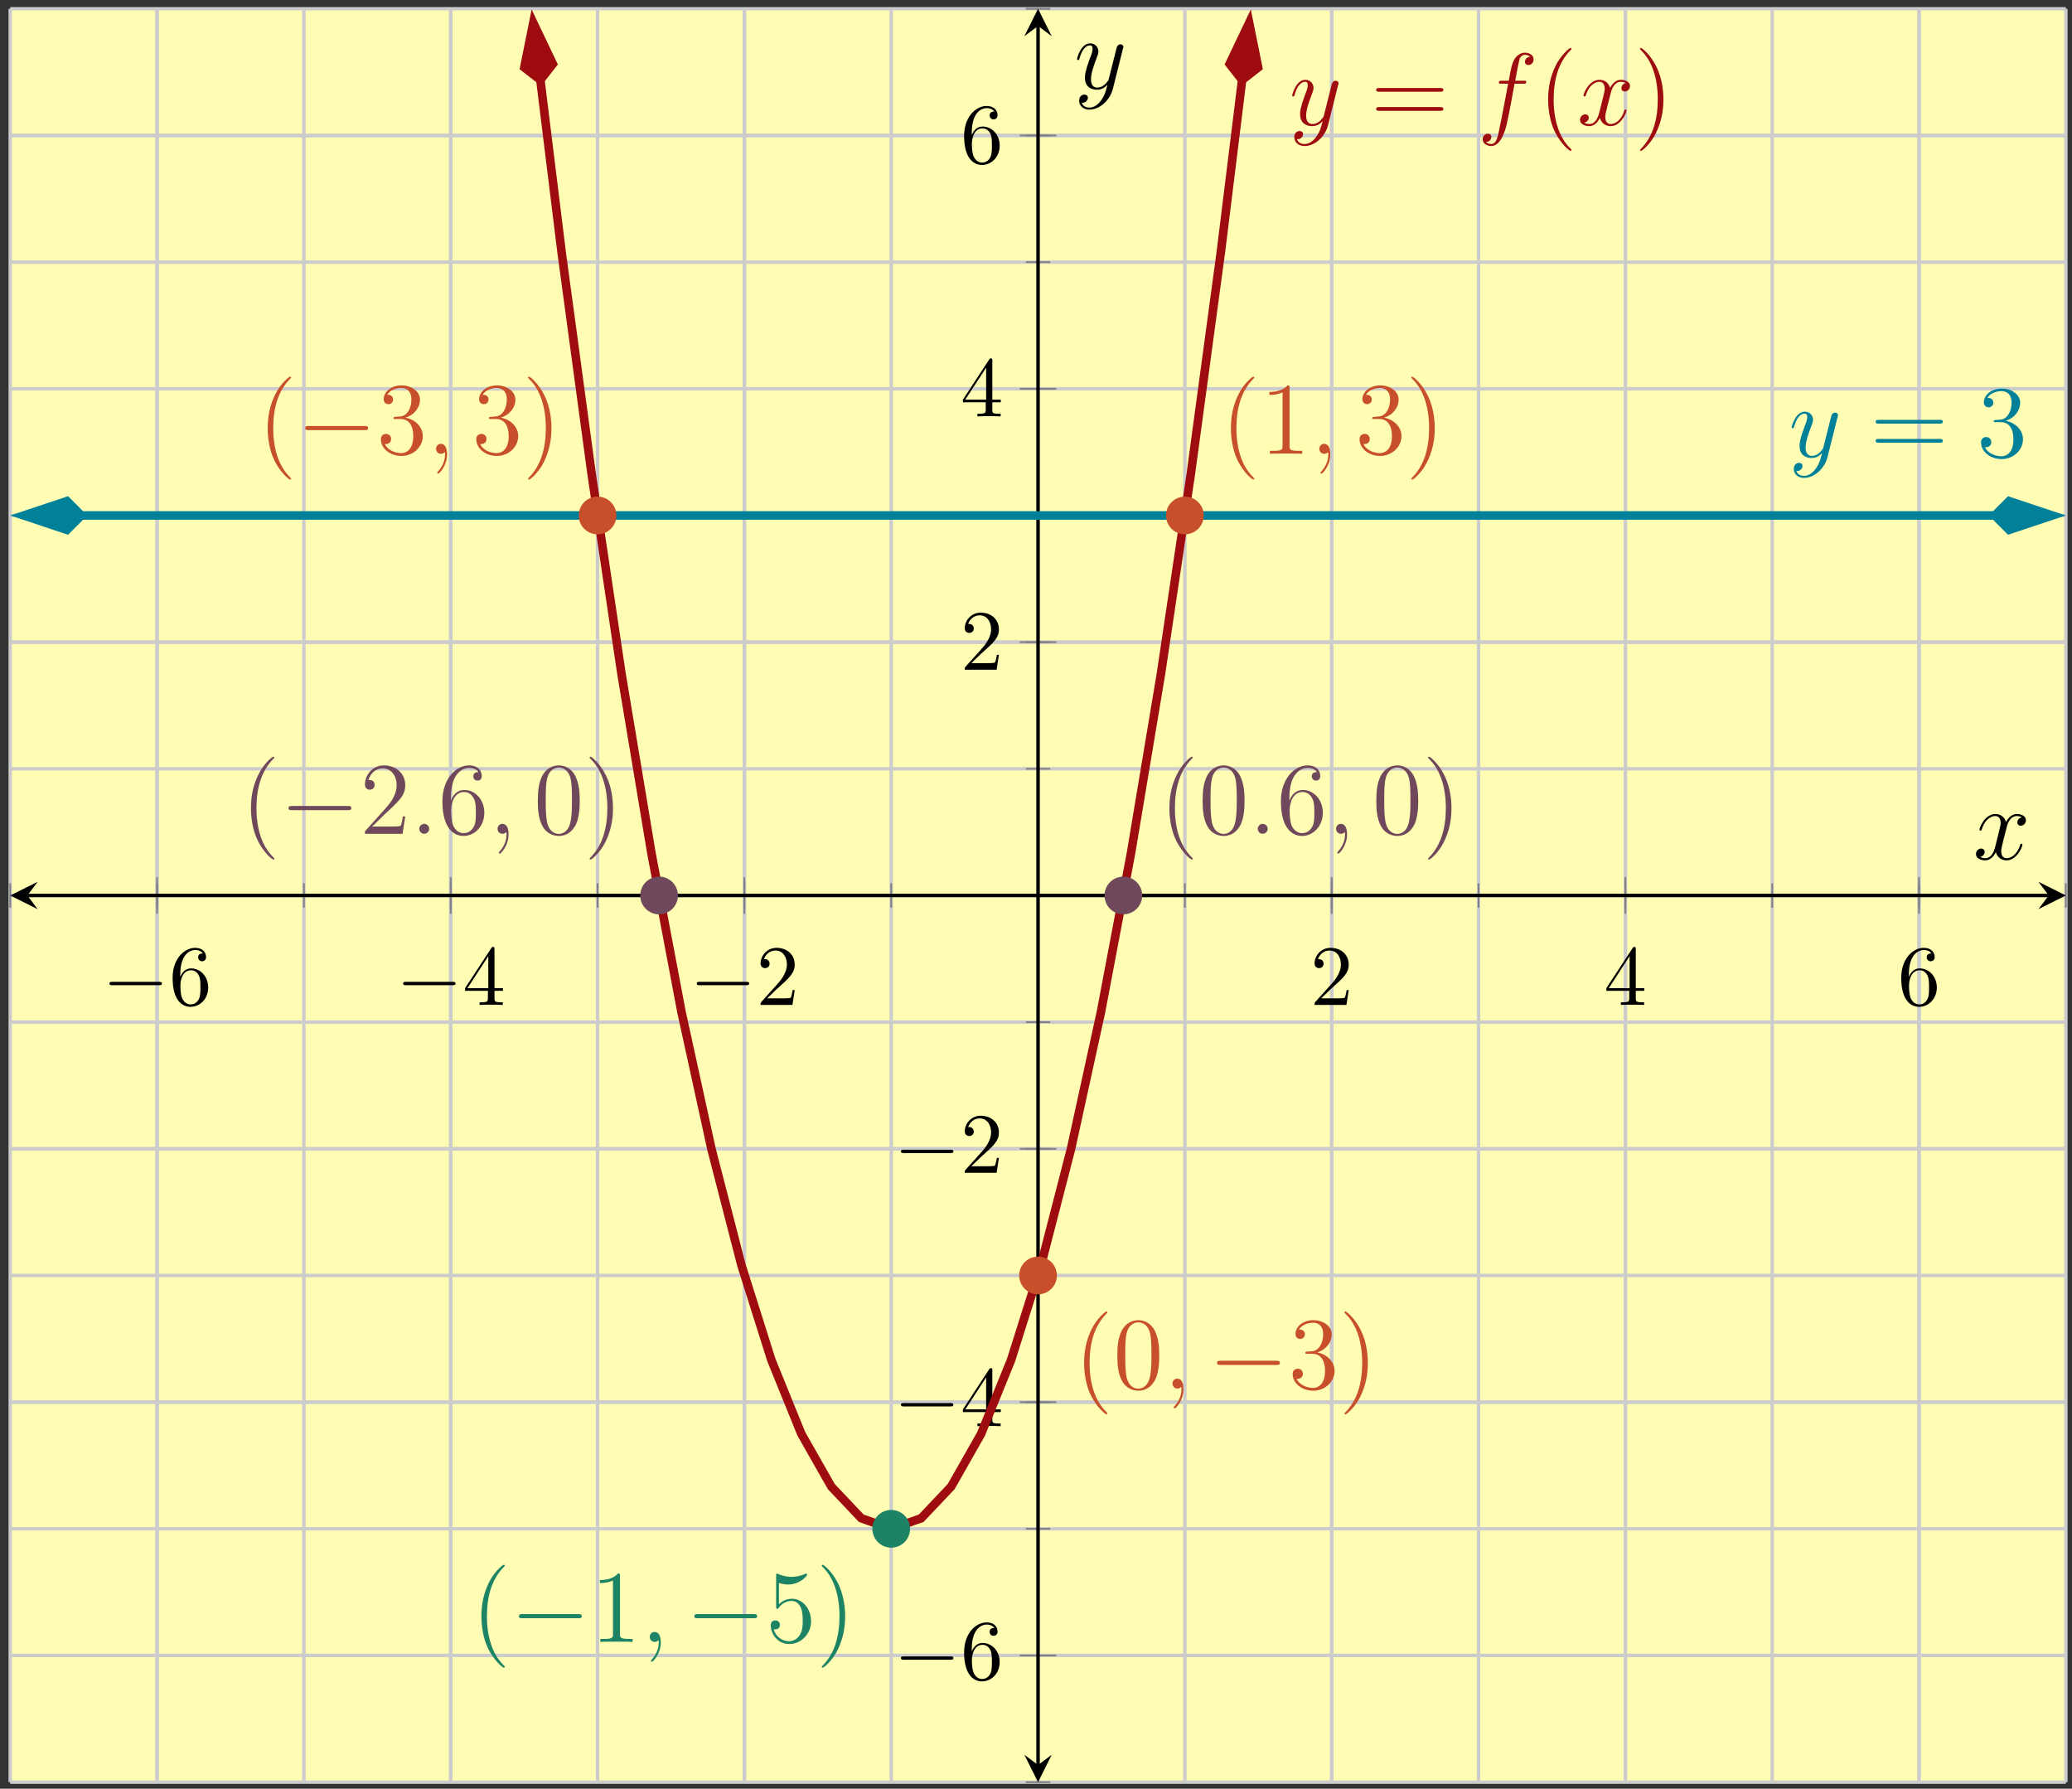 <?xml version="1.0" encoding="UTF-8"?>
<svg xmlns="http://www.w3.org/2000/svg" xmlns:xlink="http://www.w3.org/1999/xlink" width="241pt" height="208pt" viewBox="0 0 241 208" version="1.1">
<rect x="0" y="0" width="241" height="208" fill="#333333" stroke="none"/>
<defs>
<g>
<symbol overflow="visible" id="glyph0-0">
<path style="stroke:none;" d=""/>
</symbol>
<symbol overflow="visible" id="glyph0-1">
<path style="stroke:none;" d="M 6.562 -2.297 C 6.734 -2.297 6.922 -2.297 6.922 -2.5 C 6.922 -2.688 6.734 -2.688 6.562 -2.688 L 1.172 -2.688 C 1 -2.688 0.828 -2.688 0.828 -2.5 C 0.828 -2.297 1 -2.297 1.172 -2.297 Z M 6.562 -2.297 "/>
</symbol>
<symbol overflow="visible" id="glyph1-0">
<path style="stroke:none;" d=""/>
</symbol>
<symbol overflow="visible" id="glyph1-1">
<path style="stroke:none;" d="M 1.312 -3.266 L 1.312 -3.516 C 1.312 -6.031 2.547 -6.391 3.062 -6.391 C 3.297 -6.391 3.719 -6.328 3.938 -5.984 C 3.781 -5.984 3.391 -5.984 3.391 -5.547 C 3.391 -5.234 3.625 -5.078 3.844 -5.078 C 4 -5.078 4.312 -5.172 4.312 -5.562 C 4.312 -6.156 3.875 -6.641 3.047 -6.641 C 1.766 -6.641 0.422 -5.359 0.422 -3.156 C 0.422 -0.484 1.578 0.219 2.5 0.219 C 3.609 0.219 4.562 -0.719 4.562 -2.031 C 4.562 -3.297 3.672 -4.25 2.562 -4.25 C 1.891 -4.25 1.516 -3.75 1.312 -3.266 Z M 2.5 -0.062 C 1.875 -0.062 1.578 -0.656 1.516 -0.812 C 1.328 -1.281 1.328 -2.078 1.328 -2.25 C 1.328 -3.031 1.656 -4.031 2.547 -4.031 C 2.719 -4.031 3.172 -4.031 3.484 -3.406 C 3.656 -3.047 3.656 -2.531 3.656 -2.047 C 3.656 -1.562 3.656 -1.062 3.484 -0.703 C 3.188 -0.109 2.734 -0.062 2.5 -0.062 Z M 2.5 -0.062 "/>
</symbol>
<symbol overflow="visible" id="glyph1-2">
<path style="stroke:none;" d="M 2.938 -1.641 L 2.938 -0.781 C 2.938 -0.422 2.906 -0.312 2.172 -0.312 L 1.969 -0.312 L 1.969 0 C 2.375 -0.031 2.891 -0.031 3.312 -0.031 C 3.734 -0.031 4.25 -0.031 4.672 0 L 4.672 -0.312 L 4.453 -0.312 C 3.719 -0.312 3.703 -0.422 3.703 -0.781 L 3.703 -1.641 L 4.688 -1.641 L 4.688 -1.953 L 3.703 -1.953 L 3.703 -6.484 C 3.703 -6.688 3.703 -6.75 3.531 -6.75 C 3.453 -6.75 3.422 -6.75 3.344 -6.625 L 0.281 -1.953 L 0.281 -1.641 Z M 2.984 -1.953 L 0.562 -1.953 L 2.984 -5.672 Z M 2.984 -1.953 "/>
</symbol>
<symbol overflow="visible" id="glyph1-3">
<path style="stroke:none;" d="M 1.266 -0.766 L 2.328 -1.797 C 3.875 -3.172 4.469 -3.703 4.469 -4.703 C 4.469 -5.844 3.578 -6.641 2.359 -6.641 C 1.234 -6.641 0.5 -5.719 0.5 -4.828 C 0.5 -4.281 1 -4.281 1.031 -4.281 C 1.203 -4.281 1.547 -4.391 1.547 -4.812 C 1.547 -5.062 1.359 -5.328 1.016 -5.328 C 0.938 -5.328 0.922 -5.328 0.891 -5.312 C 1.109 -5.969 1.656 -6.328 2.234 -6.328 C 3.141 -6.328 3.562 -5.516 3.562 -4.703 C 3.562 -3.906 3.078 -3.125 2.516 -2.5 L 0.609 -0.375 C 0.5 -0.266 0.5 -0.234 0.5 0 L 4.203 0 L 4.469 -1.734 L 4.234 -1.734 C 4.172 -1.438 4.109 -1 4 -0.844 C 3.938 -0.766 3.281 -0.766 3.062 -0.766 Z M 1.266 -0.766 "/>
</symbol>
<symbol overflow="visible" id="glyph2-0">
<path style="stroke:none;" d=""/>
</symbol>
<symbol overflow="visible" id="glyph2-1">
<path style="stroke:none;" d="M 3.141 1.344 C 2.828 1.797 2.359 2.203 1.766 2.203 C 1.625 2.203 1.047 2.172 0.875 1.625 C 0.906 1.641 0.969 1.641 0.984 1.641 C 1.344 1.641 1.594 1.328 1.594 1.047 C 1.594 0.781 1.359 0.688 1.188 0.688 C 0.984 0.688 0.578 0.828 0.578 1.406 C 0.578 2.016 1.094 2.438 1.766 2.438 C 2.969 2.438 4.172 1.344 4.5 0.016 L 5.672 -4.656 C 5.688 -4.703 5.719 -4.781 5.719 -4.859 C 5.719 -5.031 5.562 -5.156 5.391 -5.156 C 5.281 -5.156 5.031 -5.109 4.938 -4.75 L 4.047 -1.234 C 4 -1.016 4 -0.984 3.891 -0.859 C 3.656 -0.531 3.266 -0.125 2.688 -0.125 C 2.016 -0.125 1.953 -0.781 1.953 -1.094 C 1.953 -1.781 2.281 -2.703 2.609 -3.562 C 2.734 -3.906 2.812 -4.078 2.812 -4.312 C 2.812 -4.812 2.453 -5.266 1.859 -5.266 C 0.766 -5.266 0.328 -3.531 0.328 -3.438 C 0.328 -3.391 0.375 -3.328 0.453 -3.328 C 0.562 -3.328 0.578 -3.375 0.625 -3.547 C 0.906 -4.547 1.359 -5.031 1.828 -5.031 C 1.938 -5.031 2.141 -5.031 2.141 -4.641 C 2.141 -4.328 2.016 -3.984 1.828 -3.531 C 1.25 -1.953 1.25 -1.562 1.25 -1.281 C 1.25 -0.141 2.062 0.125 2.656 0.125 C 3 0.125 3.438 0.016 3.844 -0.438 L 3.859 -0.422 C 3.688 0.281 3.562 0.75 3.141 1.344 Z M 3.141 1.344 "/>
</symbol>
<symbol overflow="visible" id="glyph2-2">
<path style="stroke:none;" d="M 5.328 -4.812 C 5.562 -4.812 5.672 -4.812 5.672 -5.031 C 5.672 -5.156 5.562 -5.156 5.359 -5.156 L 4.391 -5.156 C 4.609 -6.391 4.781 -7.234 4.875 -7.609 C 4.953 -7.906 5.203 -8.172 5.516 -8.172 C 5.766 -8.172 6.016 -8.062 6.125 -7.953 C 5.672 -7.906 5.516 -7.562 5.516 -7.359 C 5.516 -7.125 5.703 -6.984 5.922 -6.984 C 6.172 -6.984 6.531 -7.188 6.531 -7.641 C 6.531 -8.141 6.031 -8.422 5.5 -8.422 C 4.984 -8.422 4.484 -8.031 4.25 -7.562 C 4.031 -7.141 3.906 -6.719 3.641 -5.156 L 2.828 -5.156 C 2.609 -5.156 2.484 -5.156 2.484 -4.938 C 2.484 -4.812 2.562 -4.812 2.797 -4.812 L 3.562 -4.812 C 3.344 -3.688 2.859 -0.984 2.578 0.281 C 2.375 1.328 2.203 2.203 1.609 2.203 C 1.562 2.203 1.219 2.203 1 1.969 C 1.609 1.922 1.609 1.406 1.609 1.391 C 1.609 1.141 1.438 1 1.203 1 C 0.969 1 0.609 1.203 0.609 1.656 C 0.609 2.172 1.141 2.438 1.609 2.438 C 2.828 2.438 3.328 0.25 3.453 -0.344 C 3.672 -1.266 4.25 -4.453 4.312 -4.812 Z M 5.328 -4.812 "/>
</symbol>
<symbol overflow="visible" id="glyph2-3">
<path style="stroke:none;" d="M 5.672 -4.875 C 5.281 -4.812 5.141 -4.516 5.141 -4.297 C 5.141 -4 5.359 -3.906 5.531 -3.906 C 5.891 -3.906 6.141 -4.219 6.141 -4.547 C 6.141 -5.047 5.562 -5.266 5.062 -5.266 C 4.344 -5.266 3.938 -4.547 3.828 -4.328 C 3.547 -5.219 2.812 -5.266 2.594 -5.266 C 1.375 -5.266 0.734 -3.703 0.734 -3.438 C 0.734 -3.391 0.781 -3.328 0.859 -3.328 C 0.953 -3.328 0.984 -3.406 1 -3.453 C 1.406 -4.781 2.219 -5.031 2.562 -5.031 C 3.094 -5.031 3.203 -4.531 3.203 -4.25 C 3.203 -3.984 3.125 -3.703 2.984 -3.125 L 2.578 -1.5 C 2.406 -0.781 2.062 -0.125 1.422 -0.125 C 1.359 -0.125 1.062 -0.125 0.812 -0.281 C 1.25 -0.359 1.344 -0.719 1.344 -0.859 C 1.344 -1.094 1.156 -1.25 0.938 -1.25 C 0.641 -1.25 0.328 -0.984 0.328 -0.609 C 0.328 -0.109 0.891 0.125 1.406 0.125 C 1.984 0.125 2.391 -0.328 2.641 -0.828 C 2.828 -0.125 3.438 0.125 3.875 0.125 C 5.094 0.125 5.734 -1.453 5.734 -1.703 C 5.734 -1.766 5.688 -1.812 5.625 -1.812 C 5.516 -1.812 5.5 -1.75 5.469 -1.656 C 5.141 -0.609 4.453 -0.125 3.906 -0.125 C 3.484 -0.125 3.266 -0.438 3.266 -0.922 C 3.266 -1.188 3.312 -1.375 3.5 -2.156 L 3.922 -3.797 C 4.094 -4.5 4.5 -5.031 5.062 -5.031 C 5.078 -5.031 5.422 -5.031 5.672 -4.875 Z M 5.672 -4.875 "/>
</symbol>
<symbol overflow="visible" id="glyph2-4">
<path style="stroke:none;" d="M 2.328 0.047 C 2.328 -0.641 2.109 -1.156 1.609 -1.156 C 1.234 -1.156 1.047 -0.844 1.047 -0.578 C 1.047 -0.328 1.219 0 1.625 0 C 1.781 0 1.906 -0.047 2.016 -0.156 C 2.047 -0.172 2.062 -0.172 2.062 -0.172 C 2.094 -0.172 2.094 -0.016 2.094 0.047 C 2.094 0.438 2.016 1.219 1.328 2 C 1.188 2.141 1.188 2.156 1.188 2.188 C 1.188 2.25 1.25 2.312 1.312 2.312 C 1.406 2.312 2.328 1.422 2.328 0.047 Z M 2.328 0.047 "/>
</symbol>
<symbol overflow="visible" id="glyph2-5">
<path style="stroke:none;" d="M 2.203 -0.578 C 2.203 -0.922 1.906 -1.156 1.625 -1.156 C 1.281 -1.156 1.047 -0.875 1.047 -0.578 C 1.047 -0.234 1.328 0 1.609 0 C 1.953 0 2.203 -0.281 2.203 -0.578 Z M 2.203 -0.578 "/>
</symbol>
<symbol overflow="visible" id="glyph3-0">
<path style="stroke:none;" d=""/>
</symbol>
<symbol overflow="visible" id="glyph3-1">
<path style="stroke:none;" d="M 8.062 -3.875 C 8.234 -3.875 8.453 -3.875 8.453 -4.094 C 8.453 -4.312 8.25 -4.312 8.062 -4.312 L 1.031 -4.312 C 0.859 -4.312 0.641 -4.312 0.641 -4.094 C 0.641 -3.875 0.844 -3.875 1.031 -3.875 Z M 8.062 -1.656 C 8.234 -1.656 8.453 -1.656 8.453 -1.859 C 8.453 -2.094 8.25 -2.094 8.062 -2.094 L 1.031 -2.094 C 0.859 -2.094 0.641 -2.094 0.641 -1.875 C 0.641 -1.656 0.844 -1.656 1.031 -1.656 Z M 8.062 -1.656 "/>
</symbol>
<symbol overflow="visible" id="glyph3-2">
<path style="stroke:none;" d="M 3.891 2.906 C 3.891 2.875 3.891 2.844 3.688 2.641 C 2.484 1.438 1.812 -0.531 1.812 -2.969 C 1.812 -5.297 2.375 -7.297 3.766 -8.703 C 3.891 -8.812 3.891 -8.828 3.891 -8.875 C 3.891 -8.938 3.828 -8.969 3.781 -8.969 C 3.625 -8.969 2.641 -8.109 2.062 -6.938 C 1.453 -5.719 1.172 -4.453 1.172 -2.969 C 1.172 -1.906 1.344 -0.484 1.953 0.781 C 2.672 2.219 3.641 3 3.781 3 C 3.828 3 3.891 2.969 3.891 2.906 Z M 3.891 2.906 "/>
</symbol>
<symbol overflow="visible" id="glyph3-3">
<path style="stroke:none;" d="M 3.375 -2.969 C 3.375 -3.891 3.25 -5.359 2.578 -6.75 C 1.875 -8.188 0.891 -8.969 0.766 -8.969 C 0.719 -8.969 0.656 -8.938 0.656 -8.875 C 0.656 -8.828 0.656 -8.812 0.859 -8.609 C 2.062 -7.406 2.719 -5.422 2.719 -2.984 C 2.719 -0.672 2.156 1.328 0.781 2.734 C 0.656 2.844 0.656 2.875 0.656 2.906 C 0.656 2.969 0.719 3 0.766 3 C 0.922 3 1.906 2.141 2.484 0.969 C 3.094 -0.25 3.375 -1.547 3.375 -2.969 Z M 3.375 -2.969 "/>
</symbol>
<symbol overflow="visible" id="glyph3-4">
<path style="stroke:none;" d="M 2.203 -4.297 C 2 -4.281 1.953 -4.266 1.953 -4.156 C 1.953 -4.047 2.016 -4.047 2.219 -4.047 L 2.766 -4.047 C 3.797 -4.047 4.25 -3.203 4.25 -2.062 C 4.25 -0.484 3.438 -0.078 2.844 -0.078 C 2.266 -0.078 1.297 -0.344 0.938 -1.141 C 1.328 -1.078 1.672 -1.297 1.672 -1.719 C 1.672 -2.062 1.422 -2.312 1.094 -2.312 C 0.797 -2.312 0.484 -2.141 0.484 -1.688 C 0.484 -0.625 1.547 0.25 2.875 0.25 C 4.297 0.25 5.359 -0.844 5.359 -2.047 C 5.359 -3.141 4.469 -4 3.328 -4.203 C 4.359 -4.5 5.031 -5.375 5.031 -6.312 C 5.031 -7.25 4.047 -7.953 2.891 -7.953 C 1.703 -7.953 0.812 -7.219 0.812 -6.344 C 0.812 -5.875 1.188 -5.766 1.359 -5.766 C 1.609 -5.766 1.906 -5.953 1.906 -6.312 C 1.906 -6.688 1.609 -6.859 1.344 -6.859 C 1.281 -6.859 1.25 -6.859 1.219 -6.844 C 1.672 -7.656 2.797 -7.656 2.859 -7.656 C 3.25 -7.656 4.031 -7.484 4.031 -6.312 C 4.031 -6.078 4 -5.422 3.641 -4.906 C 3.281 -4.375 2.875 -4.344 2.562 -4.328 Z M 2.203 -4.297 "/>
</symbol>
<symbol overflow="visible" id="glyph3-5">
<path style="stroke:none;" d="M 3.438 -7.656 C 3.438 -7.938 3.438 -7.953 3.203 -7.953 C 2.922 -7.625 2.312 -7.188 1.094 -7.188 L 1.094 -6.844 C 1.359 -6.844 1.953 -6.844 2.625 -7.141 L 2.625 -0.922 C 2.625 -0.484 2.578 -0.344 1.531 -0.344 L 1.156 -0.344 L 1.156 0 C 1.484 -0.031 2.641 -0.031 3.031 -0.031 C 3.438 -0.031 4.578 -0.031 4.906 0 L 4.906 -0.344 L 4.531 -0.344 C 3.484 -0.344 3.438 -0.484 3.438 -0.922 Z M 3.438 -7.656 "/>
</symbol>
<symbol overflow="visible" id="glyph3-6">
<path style="stroke:none;" d="M 1.531 -6.844 C 2.047 -6.688 2.469 -6.672 2.594 -6.672 C 3.938 -6.672 4.812 -7.656 4.812 -7.828 C 4.812 -7.875 4.781 -7.938 4.703 -7.938 C 4.688 -7.938 4.656 -7.938 4.547 -7.891 C 3.891 -7.609 3.312 -7.562 3 -7.562 C 2.219 -7.562 1.656 -7.812 1.422 -7.906 C 1.344 -7.938 1.312 -7.938 1.297 -7.938 C 1.203 -7.938 1.203 -7.859 1.203 -7.672 L 1.203 -4.125 C 1.203 -3.906 1.203 -3.844 1.344 -3.844 C 1.406 -3.844 1.422 -3.844 1.547 -4 C 1.875 -4.484 2.438 -4.766 3.031 -4.766 C 3.672 -4.766 3.984 -4.188 4.078 -3.984 C 4.281 -3.516 4.297 -2.922 4.297 -2.469 C 4.297 -2.016 4.297 -1.344 3.953 -0.797 C 3.688 -0.375 3.234 -0.078 2.703 -0.078 C 1.906 -0.078 1.141 -0.609 0.922 -1.484 C 0.984 -1.453 1.047 -1.453 1.109 -1.453 C 1.312 -1.453 1.641 -1.562 1.641 -1.969 C 1.641 -2.312 1.406 -2.5 1.109 -2.5 C 0.891 -2.5 0.578 -2.391 0.578 -1.922 C 0.578 -0.906 1.406 0.25 2.719 0.25 C 4.078 0.25 5.266 -0.891 5.266 -2.406 C 5.266 -3.828 4.297 -5.016 3.047 -5.016 C 2.359 -5.016 1.844 -4.703 1.531 -4.375 Z M 1.531 -6.844 "/>
</symbol>
<symbol overflow="visible" id="glyph3-7">
<path style="stroke:none;" d="M 5.359 -3.828 C 5.359 -4.812 5.297 -5.781 4.859 -6.688 C 4.375 -7.688 3.516 -7.953 2.922 -7.953 C 2.234 -7.953 1.391 -7.609 0.938 -6.609 C 0.609 -5.859 0.484 -5.109 0.484 -3.828 C 0.484 -2.672 0.578 -1.797 1 -0.938 C 1.469 -0.031 2.297 0.25 2.922 0.25 C 3.953 0.25 4.547 -0.375 4.906 -1.062 C 5.328 -1.953 5.359 -3.125 5.359 -3.828 Z M 2.922 0.016 C 2.531 0.016 1.75 -0.203 1.531 -1.5 C 1.406 -2.219 1.406 -3.125 1.406 -3.969 C 1.406 -4.953 1.406 -5.828 1.594 -6.531 C 1.797 -7.344 2.406 -7.703 2.922 -7.703 C 3.375 -7.703 4.062 -7.438 4.297 -6.406 C 4.453 -5.719 4.453 -4.781 4.453 -3.969 C 4.453 -3.172 4.453 -2.266 4.312 -1.531 C 4.094 -0.219 3.328 0.016 2.922 0.016 Z M 2.922 0.016 "/>
</symbol>
<symbol overflow="visible" id="glyph3-8">
<path style="stroke:none;" d="M 5.266 -2.016 L 5 -2.016 C 4.953 -1.812 4.859 -1.141 4.75 -0.953 C 4.656 -0.844 3.984 -0.844 3.625 -0.844 L 1.406 -0.844 C 1.734 -1.125 2.469 -1.891 2.766 -2.172 C 4.594 -3.844 5.266 -4.469 5.266 -5.656 C 5.266 -7.031 4.172 -7.953 2.781 -7.953 C 1.406 -7.953 0.578 -6.766 0.578 -5.734 C 0.578 -5.125 1.109 -5.125 1.141 -5.125 C 1.406 -5.125 1.703 -5.312 1.703 -5.688 C 1.703 -6.031 1.484 -6.25 1.141 -6.25 C 1.047 -6.25 1.016 -6.25 0.984 -6.234 C 1.203 -7.047 1.859 -7.609 2.625 -7.609 C 3.641 -7.609 4.266 -6.75 4.266 -5.656 C 4.266 -4.641 3.688 -3.75 3 -2.984 L 0.578 -0.281 L 0.578 0 L 4.953 0 Z M 5.266 -2.016 "/>
</symbol>
<symbol overflow="visible" id="glyph3-9">
<path style="stroke:none;" d="M 1.469 -4.156 C 1.469 -7.188 2.938 -7.656 3.578 -7.656 C 4.016 -7.656 4.453 -7.531 4.672 -7.172 C 4.531 -7.172 4.078 -7.172 4.078 -6.688 C 4.078 -6.422 4.25 -6.188 4.562 -6.188 C 4.859 -6.188 5.062 -6.375 5.062 -6.719 C 5.062 -7.344 4.609 -7.953 3.578 -7.953 C 2.062 -7.953 0.484 -6.406 0.484 -3.781 C 0.484 -0.484 1.922 0.25 2.938 0.25 C 4.25 0.25 5.359 -0.891 5.359 -2.438 C 5.359 -4.031 4.25 -5.094 3.047 -5.094 C 1.984 -5.094 1.594 -4.172 1.469 -3.844 Z M 2.938 -0.078 C 2.188 -0.078 1.828 -0.734 1.719 -0.984 C 1.609 -1.297 1.5 -1.891 1.5 -2.719 C 1.5 -3.672 1.922 -4.859 3 -4.859 C 3.656 -4.859 4 -4.406 4.188 -4 C 4.375 -3.562 4.375 -2.969 4.375 -2.453 C 4.375 -1.844 4.375 -1.297 4.141 -0.844 C 3.844 -0.281 3.422 -0.078 2.938 -0.078 Z M 2.938 -0.078 "/>
</symbol>
<symbol overflow="visible" id="glyph4-0">
<path style="stroke:none;" d=""/>
</symbol>
<symbol overflow="visible" id="glyph4-1">
<path style="stroke:none;" d="M 7.875 -2.75 C 8.078 -2.75 8.297 -2.75 8.297 -2.984 C 8.297 -3.234 8.078 -3.234 7.875 -3.234 L 1.406 -3.234 C 1.203 -3.234 0.984 -3.234 0.984 -2.984 C 0.984 -2.75 1.203 -2.75 1.406 -2.75 Z M 7.875 -2.75 "/>
</symbol>
</g>
</defs>
<g id="surface1">
<path style=" stroke:none;fill-rule:nonzero;fill:rgb(100%,98.47%,70.001%);fill-opacity:1;" d="M 1.191 207.234 L 240.285 207.234 L 240.285 1.023 L 1.191 1.023 Z M 1.191 207.234 "/>
<path style="fill:none;stroke-width:0.399;stroke-linecap:butt;stroke-linejoin:miter;stroke:rgb(79.999%,79.999%,79.999%);stroke-opacity:1;stroke-miterlimit:10;" d="M -0.002 -0.001 L -0.002 206.21 M 17.077 -0.001 L 17.077 206.21 M 34.155 -0.001 L 34.155 206.21 M 51.233 -0.001 L 51.233 206.21 M 68.311 -0.001 L 68.311 206.21 M 85.389 -0.001 L 85.389 206.21 M 102.467 -0.001 L 102.467 206.21 M 119.545 -0.001 L 119.545 206.21 M 136.623 -0.001 L 136.623 206.21 M 153.702 -0.001 L 153.702 206.21 M 170.78 -0.001 L 170.78 206.21 M 187.858 -0.001 L 187.858 206.21 M 204.936 -0.001 L 204.936 206.21 M 222.014 -0.001 L 222.014 206.21 M 239.092 -0.001 L 239.092 206.21 " transform="matrix(1,0,0,-1,1.193,207.233)"/>
<path style="fill:none;stroke-width:0.399;stroke-linecap:butt;stroke-linejoin:miter;stroke:rgb(79.999%,79.999%,79.999%);stroke-opacity:1;stroke-miterlimit:10;" d="M 17.077 -0.001 L 17.077 206.21 M 51.233 -0.001 L 51.233 206.21 M 85.389 -0.001 L 85.389 206.21 M 153.702 -0.001 L 153.702 206.21 M 187.858 -0.001 L 187.858 206.21 M 222.014 -0.001 L 222.014 206.21 " transform="matrix(1,0,0,-1,1.193,207.233)"/>
<path style="fill:none;stroke-width:0.399;stroke-linecap:butt;stroke-linejoin:miter;stroke:rgb(79.999%,79.999%,79.999%);stroke-opacity:1;stroke-miterlimit:10;" d="M -0.002 -0.001 L 239.092 -0.001 M -0.002 14.729 L 239.092 14.729 M -0.002 29.46 L 239.092 29.46 M -0.002 44.186 L 239.092 44.186 M -0.002 58.917 L 239.092 58.917 M -0.002 73.647 L 239.092 73.647 M -0.002 88.374 L 239.092 88.374 M -0.002 103.104 L 239.092 103.104 M -0.002 117.835 L 239.092 117.835 M -0.002 132.561 L 239.092 132.561 M -0.002 147.292 L 239.092 147.292 M -0.002 162.022 L 239.092 162.022 M -0.002 176.749 L 239.092 176.749 M -0.002 191.479 L 239.092 191.479 M -0.002 206.21 L 239.092 206.21 " transform="matrix(1,0,0,-1,1.193,207.233)"/>
<path style="fill:none;stroke-width:0.399;stroke-linecap:butt;stroke-linejoin:miter;stroke:rgb(79.999%,79.999%,79.999%);stroke-opacity:1;stroke-miterlimit:10;" d="M -0.002 14.729 L 239.092 14.729 M -0.002 44.186 L 239.092 44.186 M -0.002 73.647 L 239.092 73.647 M -0.002 132.561 L 239.092 132.561 M -0.002 162.022 L 239.092 162.022 M -0.002 191.479 L 239.092 191.479 " transform="matrix(1,0,0,-1,1.193,207.233)"/>
<path style="fill:none;stroke-width:0.199;stroke-linecap:butt;stroke-linejoin:miter;stroke:rgb(50%,50%,50%);stroke-opacity:1;stroke-miterlimit:10;" d="M -0.002 101.686 L -0.002 104.522 M 17.077 101.686 L 17.077 104.522 M 34.155 101.686 L 34.155 104.522 M 51.233 101.686 L 51.233 104.522 M 68.311 101.686 L 68.311 104.522 M 85.389 101.686 L 85.389 104.522 M 102.467 101.686 L 102.467 104.522 M 119.545 101.686 L 119.545 104.522 M 136.623 101.686 L 136.623 104.522 M 153.702 101.686 L 153.702 104.522 M 170.78 101.686 L 170.78 104.522 M 187.858 101.686 L 187.858 104.522 M 204.936 101.686 L 204.936 104.522 M 222.014 101.686 L 222.014 104.522 M 239.092 101.686 L 239.092 104.522 " transform="matrix(1,0,0,-1,1.193,207.233)"/>
<path style="fill:none;stroke-width:0.199;stroke-linecap:butt;stroke-linejoin:miter;stroke:rgb(50%,50%,50%);stroke-opacity:1;stroke-miterlimit:10;" d="M 17.077 100.979 L 17.077 105.229 M 51.233 100.979 L 51.233 105.229 M 85.389 100.979 L 85.389 105.229 M 153.702 100.979 L 153.702 105.229 M 187.858 100.979 L 187.858 105.229 M 222.014 100.979 L 222.014 105.229 " transform="matrix(1,0,0,-1,1.193,207.233)"/>
<path style="fill:none;stroke-width:0.199;stroke-linecap:butt;stroke-linejoin:miter;stroke:rgb(50%,50%,50%);stroke-opacity:1;stroke-miterlimit:10;" d="M 118.127 -0.001 L 120.963 -0.001 M 118.127 14.729 L 120.963 14.729 M 118.127 29.46 L 120.963 29.46 M 118.127 44.186 L 120.963 44.186 M 118.127 58.917 L 120.963 58.917 M 118.127 73.647 L 120.963 73.647 M 118.127 88.374 L 120.963 88.374 M 118.127 103.104 L 120.963 103.104 M 118.127 117.835 L 120.963 117.835 M 118.127 132.561 L 120.963 132.561 M 118.127 147.292 L 120.963 147.292 M 118.127 162.022 L 120.963 162.022 M 118.127 176.749 L 120.963 176.749 M 118.127 191.479 L 120.963 191.479 M 118.127 206.21 L 120.963 206.21 " transform="matrix(1,0,0,-1,1.193,207.233)"/>
<path style="fill:none;stroke-width:0.199;stroke-linecap:butt;stroke-linejoin:miter;stroke:rgb(50%,50%,50%);stroke-opacity:1;stroke-miterlimit:10;" d="M 117.42 14.729 L 121.67 14.729 M 117.42 44.186 L 121.67 44.186 M 117.42 73.647 L 121.67 73.647 M 117.42 132.561 L 121.67 132.561 M 117.42 162.022 L 121.67 162.022 M 117.42 191.479 L 121.67 191.479 " transform="matrix(1,0,0,-1,1.193,207.233)"/>
<path style="fill:none;stroke-width:0.399;stroke-linecap:butt;stroke-linejoin:miter;stroke:rgb(0%,0%,0%);stroke-opacity:1;stroke-miterlimit:10;" d="M 1.991 103.104 L 237.1 103.104 " transform="matrix(1,0,0,-1,1.193,207.233)"/>
<path style=" stroke:none;fill-rule:nonzero;fill:rgb(0%,0%,0%);fill-opacity:1;" d="M 1.191 104.129 L 4.383 105.723 L 3.184 104.129 L 4.383 102.535 "/>
<path style=" stroke:none;fill-rule:nonzero;fill:rgb(0%,0%,0%);fill-opacity:1;" d="M 240.285 104.129 L 237.094 102.535 L 238.293 104.129 L 237.094 105.723 "/>
<path style="fill:none;stroke-width:0.399;stroke-linecap:butt;stroke-linejoin:miter;stroke:rgb(0%,0%,0%);stroke-opacity:1;stroke-miterlimit:10;" d="M 119.545 1.991 L 119.545 204.217 " transform="matrix(1,0,0,-1,1.193,207.233)"/>
<path style=" stroke:none;fill-rule:nonzero;fill:rgb(0%,0%,0%);fill-opacity:1;" d="M 120.738 207.234 L 122.332 204.047 L 120.738 205.242 L 119.145 204.047 "/>
<path style=" stroke:none;fill-rule:nonzero;fill:rgb(0%,0%,0%);fill-opacity:1;" d="M 120.738 1.023 L 119.145 4.211 L 120.738 3.016 L 122.332 4.211 "/>
<g style="fill:rgb(0%,0%,0%);fill-opacity:1;">
  <use xlink:href="#glyph0-1" x="11.906" y="116.859"/>
</g>
<g style="fill:rgb(0%,0%,0%);fill-opacity:1;">
  <use xlink:href="#glyph1-1" x="19.655" y="116.859"/>
</g>
<g style="fill:rgb(0%,0%,0%);fill-opacity:1;">
  <use xlink:href="#glyph0-1" x="46.062" y="116.859"/>
</g>
<g style="fill:rgb(0%,0%,0%);fill-opacity:1;">
  <use xlink:href="#glyph1-2" x="53.811" y="116.859"/>
</g>
<g style="fill:rgb(0%,0%,0%);fill-opacity:1;">
  <use xlink:href="#glyph0-1" x="80.217" y="116.859"/>
</g>
<g style="fill:rgb(0%,0%,0%);fill-opacity:1;">
  <use xlink:href="#glyph1-3" x="87.966" y="116.859"/>
</g>
<g style="fill:rgb(0%,0%,0%);fill-opacity:1;">
  <use xlink:href="#glyph1-3" x="152.403" y="116.859"/>
</g>
<g style="fill:rgb(0%,0%,0%);fill-opacity:1;">
  <use xlink:href="#glyph1-2" x="186.559" y="116.859"/>
</g>
<g style="fill:rgb(0%,0%,0%);fill-opacity:1;">
  <use xlink:href="#glyph1-1" x="220.715" y="116.859"/>
</g>
<g style="fill:rgb(0%,0%,0%);fill-opacity:1;">
  <use xlink:href="#glyph0-1" x="103.967" y="195.299"/>
</g>
<g style="fill:rgb(0%,0%,0%);fill-opacity:1;">
  <use xlink:href="#glyph1-1" x="111.716" y="195.299"/>
</g>
<g style="fill:rgb(0%,0%,0%);fill-opacity:1;">
  <use xlink:href="#glyph0-1" x="103.967" y="165.841"/>
</g>
<g style="fill:rgb(0%,0%,0%);fill-opacity:1;">
  <use xlink:href="#glyph1-2" x="111.716" y="165.841"/>
</g>
<g style="fill:rgb(0%,0%,0%);fill-opacity:1;">
  <use xlink:href="#glyph0-1" x="103.967" y="136.382"/>
</g>
<g style="fill:rgb(0%,0%,0%);fill-opacity:1;">
  <use xlink:href="#glyph1-3" x="111.716" y="136.382"/>
</g>
<g style="fill:rgb(0%,0%,0%);fill-opacity:1;">
  <use xlink:href="#glyph1-3" x="111.716" y="77.88"/>
</g>
<g style="fill:rgb(0%,0%,0%);fill-opacity:1;">
  <use xlink:href="#glyph1-2" x="111.716" y="48.422"/>
</g>
<g style="fill:rgb(0%,0%,0%);fill-opacity:1;">
  <use xlink:href="#glyph1-1" x="111.716" y="18.964"/>
</g>
<path style="fill:none;stroke-width:0.996;stroke-linecap:butt;stroke-linejoin:miter;stroke:rgb(61.96%,4.706%,5.881%);stroke-opacity:1;stroke-miterlimit:10;" d="M 61.659 197.936 L 64.127 177.921 L 67.616 152.151 L 71.1 128.842 L 74.584 107.983 L 78.069 89.581 L 81.557 73.628 L 85.041 60.131 L 88.526 49.088 L 92.01 40.503 L 95.498 34.366 L 98.983 30.686 L 102.467 29.46 L 105.952 30.686 L 109.44 34.366 L 112.924 40.503 L 116.409 49.088 L 119.893 60.131 L 123.377 73.628 L 126.866 89.577 L 130.35 107.983 L 133.834 128.838 L 137.319 152.151 L 140.807 177.917 L 143.28 197.932 " transform="matrix(1,0,0,-1,1.193,207.233)"/>
<path style="fill-rule:nonzero;fill:rgb(61.96%,4.706%,5.881%);fill-opacity:1;stroke-width:0.996;stroke-linecap:butt;stroke-linejoin:miter;stroke:rgb(61.96%,4.706%,5.881%);stroke-opacity:1;stroke-miterlimit:10;" d="M 7.39 -0.001 L 2.376 1.672 L 0.706 -0.002 L 2.376 -1.672 Z M 7.39 -0.001 " transform="matrix(-0.123,-0.993,-0.993,0.123,62.936,9.998)"/>
<path style="fill-rule:nonzero;fill:rgb(61.96%,4.706%,5.881%);fill-opacity:1;stroke-width:0.996;stroke-linecap:butt;stroke-linejoin:miter;stroke:rgb(61.96%,4.706%,5.881%);stroke-opacity:1;stroke-miterlimit:10;" d="M 7.391 0.002 L 2.377 1.672 L 0.703 -0.002 L 2.377 -1.672 Z M 7.391 0.002 " transform="matrix(0.123,-0.993,-0.993,-0.123,144.385,9.999)"/>
<g style="fill:rgb(61.96%,4.706%,5.881%);fill-opacity:1;">
  <use xlink:href="#glyph2-1" x="149.967" y="14.545"/>
</g>
<g style="fill:rgb(61.96%,4.706%,5.881%);fill-opacity:1;">
  <use xlink:href="#glyph3-1" x="159.425" y="14.545"/>
</g>
<g style="fill:rgb(61.96%,4.706%,5.881%);fill-opacity:1;">
  <use xlink:href="#glyph2-2" x="171.85" y="14.545"/>
</g>
<g style="fill:rgb(61.96%,4.706%,5.881%);fill-opacity:1;">
  <use xlink:href="#glyph3-2" x="178.897" y="14.545"/>
</g>
<g style="fill:rgb(61.96%,4.706%,5.881%);fill-opacity:1;">
  <use xlink:href="#glyph2-3" x="183.449" y="14.545"/>
</g>
<g style="fill:rgb(61.96%,4.706%,5.881%);fill-opacity:1;">
  <use xlink:href="#glyph3-3" x="190.101" y="14.545"/>
</g>
<path style="fill:none;stroke-width:0.996;stroke-linecap:butt;stroke-linejoin:miter;stroke:rgb(0%,50.194%,59.999%);stroke-opacity:1;stroke-miterlimit:10;" d="M 8.26 147.292 L 230.827 147.292 " transform="matrix(1,0,0,-1,1.193,207.233)"/>
<path style="fill-rule:nonzero;fill:rgb(0%,50.194%,59.999%);fill-opacity:1;stroke-width:0.996;stroke-linecap:butt;stroke-linejoin:miter;stroke:rgb(0%,50.194%,59.999%);stroke-opacity:1;stroke-miterlimit:10;" d="M 7.39 0 L 2.374 1.672 L 0.706 0 L 2.374 -1.672 Z M 7.39 0 " transform="matrix(-1,0,0,1,10.159,59.941)"/>
<path style="fill-rule:nonzero;fill:rgb(0%,50.194%,59.999%);fill-opacity:1;stroke-width:0.996;stroke-linecap:butt;stroke-linejoin:miter;stroke:rgb(0%,50.194%,59.999%);stroke-opacity:1;stroke-miterlimit:10;" d="M 7.391 -0 L 2.376 1.672 L 0.704 -0 L 2.376 -1.672 Z M 7.391 -0 " transform="matrix(1,0,0,-1,231.316,59.941)"/>
<g style="fill:rgb(0%,50.194%,59.999%);fill-opacity:1;">
  <use xlink:href="#glyph2-1" x="208.063" y="53.134"/>
</g>
<g style="fill:rgb(0%,50.194%,59.999%);fill-opacity:1;">
  <use xlink:href="#glyph3-1" x="217.521" y="53.134"/>
</g>
<g style="fill:rgb(0%,50.194%,59.999%);fill-opacity:1;">
  <use xlink:href="#glyph3-4" x="229.938" y="53.134"/>
</g>
<g style="fill:rgb(10.979%,51.764%,39.217%);fill-opacity:1;">
  <use xlink:href="#glyph3-2" x="54.824" y="190.925"/>
</g>
<g style="fill:rgb(10.979%,51.764%,39.217%);fill-opacity:1;">
  <use xlink:href="#glyph4-1" x="59.376" y="190.925"/>
</g>
<g style="fill:rgb(10.979%,51.764%,39.217%);fill-opacity:1;">
  <use xlink:href="#glyph3-5" x="68.675" y="190.925"/>
</g>
<g style="fill:rgb(10.979%,51.764%,39.217%);fill-opacity:1;">
  <use xlink:href="#glyph2-4" x="74.528" y="190.925"/>
</g>
<g style="fill:rgb(10.979%,51.764%,39.217%);fill-opacity:1;">
  <use xlink:href="#glyph4-1" x="79.772" y="190.925"/>
</g>
<g style="fill:rgb(10.979%,51.764%,39.217%);fill-opacity:1;">
  <use xlink:href="#glyph3-6" x="89.071" y="190.925"/>
  <use xlink:href="#glyph3-3" x="94.924" y="190.925"/>
</g>
<g style="fill:rgb(78.04%,31.374%,16.472%);fill-opacity:1;">
  <use xlink:href="#glyph3-2" x="142" y="52.768"/>
  <use xlink:href="#glyph3-5" x="146.553" y="52.768"/>
</g>
<g style="fill:rgb(78.04%,31.374%,16.472%);fill-opacity:1;">
  <use xlink:href="#glyph2-4" x="152.405" y="52.768"/>
</g>
<g style="fill:rgb(78.04%,31.374%,16.472%);fill-opacity:1;">
  <use xlink:href="#glyph3-4" x="157.65" y="52.768"/>
  <use xlink:href="#glyph3-3" x="163.503" y="52.768"/>
</g>
<g style="fill:rgb(78.04%,31.374%,16.472%);fill-opacity:1;">
  <use xlink:href="#glyph3-2" x="124.922" y="161.467"/>
  <use xlink:href="#glyph3-7" x="129.475" y="161.467"/>
</g>
<g style="fill:rgb(78.04%,31.374%,16.472%);fill-opacity:1;">
  <use xlink:href="#glyph2-4" x="135.327" y="161.467"/>
</g>
<g style="fill:rgb(78.04%,31.374%,16.472%);fill-opacity:1;">
  <use xlink:href="#glyph4-1" x="140.572" y="161.467"/>
</g>
<g style="fill:rgb(78.04%,31.374%,16.472%);fill-opacity:1;">
  <use xlink:href="#glyph3-4" x="149.87" y="161.467"/>
  <use xlink:href="#glyph3-3" x="155.723" y="161.467"/>
</g>
<g style="fill:rgb(78.04%,31.374%,16.472%);fill-opacity:1;">
  <use xlink:href="#glyph3-2" x="29.967" y="52.768"/>
</g>
<g style="fill:rgb(78.04%,31.374%,16.472%);fill-opacity:1;">
  <use xlink:href="#glyph4-1" x="34.519" y="52.768"/>
</g>
<g style="fill:rgb(78.04%,31.374%,16.472%);fill-opacity:1;">
  <use xlink:href="#glyph3-4" x="43.818" y="52.768"/>
</g>
<g style="fill:rgb(78.04%,31.374%,16.472%);fill-opacity:1;">
  <use xlink:href="#glyph2-4" x="49.671" y="52.768"/>
</g>
<g style="fill:rgb(78.04%,31.374%,16.472%);fill-opacity:1;">
  <use xlink:href="#glyph3-4" x="54.915" y="52.768"/>
  <use xlink:href="#glyph3-3" x="60.768" y="52.768"/>
</g>
<g style="fill:rgb(43.921%,28.235%,35.686%);fill-opacity:1;">
  <use xlink:href="#glyph3-2" x="28.018" y="96.956"/>
</g>
<g style="fill:rgb(43.921%,28.235%,35.686%);fill-opacity:1;">
  <use xlink:href="#glyph4-1" x="32.57" y="96.956"/>
</g>
<g style="fill:rgb(43.921%,28.235%,35.686%);fill-opacity:1;">
  <use xlink:href="#glyph3-8" x="41.869" y="96.956"/>
</g>
<g style="fill:rgb(43.921%,28.235%,35.686%);fill-opacity:1;">
  <use xlink:href="#glyph2-5" x="47.722" y="96.956"/>
</g>
<g style="fill:rgb(43.921%,28.235%,35.686%);fill-opacity:1;">
  <use xlink:href="#glyph3-9" x="50.974" y="96.956"/>
</g>
<g style="fill:rgb(43.921%,28.235%,35.686%);fill-opacity:1;">
  <use xlink:href="#glyph2-4" x="56.827" y="96.956"/>
</g>
<g style="fill:rgb(43.921%,28.235%,35.686%);fill-opacity:1;">
  <use xlink:href="#glyph3-7" x="62.071" y="96.956"/>
  <use xlink:href="#glyph3-3" x="67.924" y="96.956"/>
</g>
<g style="fill:rgb(43.921%,28.235%,35.686%);fill-opacity:1;">
  <use xlink:href="#glyph3-2" x="134.844" y="96.956"/>
  <use xlink:href="#glyph3-7" x="139.397" y="96.956"/>
</g>
<g style="fill:rgb(43.921%,28.235%,35.686%);fill-opacity:1;">
  <use xlink:href="#glyph2-5" x="145.249" y="96.956"/>
</g>
<g style="fill:rgb(43.921%,28.235%,35.686%);fill-opacity:1;">
  <use xlink:href="#glyph3-9" x="148.501" y="96.956"/>
</g>
<g style="fill:rgb(43.921%,28.235%,35.686%);fill-opacity:1;">
  <use xlink:href="#glyph2-4" x="154.354" y="96.956"/>
</g>
<g style="fill:rgb(43.921%,28.235%,35.686%);fill-opacity:1;">
  <use xlink:href="#glyph3-7" x="159.598" y="96.956"/>
  <use xlink:href="#glyph3-3" x="165.451" y="96.956"/>
</g>
<path style="fill-rule:nonzero;fill:rgb(10.979%,51.764%,39.217%);fill-opacity:1;stroke-width:0.399;stroke-linecap:butt;stroke-linejoin:miter;stroke:rgb(10.979%,51.764%,39.217%);stroke-opacity:1;stroke-miterlimit:10;" d="M 104.459 29.46 C 104.459 30.557 103.569 31.452 102.467 31.452 C 101.366 31.452 100.475 30.557 100.475 29.46 C 100.475 28.358 101.366 27.467 102.467 27.467 C 103.569 27.467 104.459 28.358 104.459 29.46 Z M 104.459 29.46 " transform="matrix(1,0,0,-1,1.193,207.233)"/>
<path style="fill-rule:nonzero;fill:rgb(78.04%,31.374%,16.472%);fill-opacity:1;stroke-width:0.399;stroke-linecap:butt;stroke-linejoin:miter;stroke:rgb(78.04%,31.374%,16.472%);stroke-opacity:1;stroke-miterlimit:10;" d="M 138.616 147.292 C 138.616 148.393 137.725 149.284 136.623 149.284 C 135.522 149.284 134.631 148.393 134.631 147.292 C 134.631 146.19 135.522 145.299 136.623 145.299 C 137.725 145.299 138.616 146.19 138.616 147.292 Z M 138.616 147.292 " transform="matrix(1,0,0,-1,1.193,207.233)"/>
<path style="fill-rule:nonzero;fill:rgb(78.04%,31.374%,16.472%);fill-opacity:1;stroke-width:0.399;stroke-linecap:butt;stroke-linejoin:miter;stroke:rgb(78.04%,31.374%,16.472%);stroke-opacity:1;stroke-miterlimit:10;" d="M 121.537 58.917 C 121.537 60.018 120.647 60.909 119.545 60.909 C 118.444 60.909 117.553 60.018 117.553 58.917 C 117.553 57.815 118.444 56.924 119.545 56.924 C 120.647 56.924 121.537 57.815 121.537 58.917 Z M 121.537 58.917 " transform="matrix(1,0,0,-1,1.193,207.233)"/>
<path style="fill-rule:nonzero;fill:rgb(78.04%,31.374%,16.472%);fill-opacity:1;stroke-width:0.399;stroke-linecap:butt;stroke-linejoin:miter;stroke:rgb(78.04%,31.374%,16.472%);stroke-opacity:1;stroke-miterlimit:10;" d="M 70.303 147.292 C 70.303 148.393 69.412 149.284 68.311 149.284 C 67.209 149.284 66.319 148.393 66.319 147.292 C 66.319 146.19 67.209 145.299 68.311 145.299 C 69.412 145.299 70.303 146.19 70.303 147.292 Z M 70.303 147.292 " transform="matrix(1,0,0,-1,1.193,207.233)"/>
<path style="fill-rule:nonzero;fill:rgb(43.921%,28.235%,35.686%);fill-opacity:1;stroke-width:0.399;stroke-linecap:butt;stroke-linejoin:miter;stroke:rgb(43.921%,28.235%,35.686%);stroke-opacity:1;stroke-miterlimit:10;" d="M 77.459 103.104 C 77.459 104.206 76.569 105.096 75.467 105.096 C 74.366 105.096 73.475 104.206 73.475 103.104 C 73.475 102.003 74.366 101.112 75.467 101.112 C 76.569 101.112 77.459 102.003 77.459 103.104 Z M 77.459 103.104 " transform="matrix(1,0,0,-1,1.193,207.233)"/>
<path style="fill-rule:nonzero;fill:rgb(43.921%,28.235%,35.686%);fill-opacity:1;stroke-width:0.399;stroke-linecap:butt;stroke-linejoin:miter;stroke:rgb(43.921%,28.235%,35.686%);stroke-opacity:1;stroke-miterlimit:10;" d="M 131.459 103.104 C 131.459 104.206 130.569 105.096 129.467 105.096 C 128.366 105.096 127.475 104.206 127.475 103.104 C 127.475 102.003 128.366 101.112 129.467 101.112 C 130.569 101.112 131.459 102.003 131.459 103.104 Z M 131.459 103.104 " transform="matrix(1,0,0,-1,1.193,207.233)"/>
<g style="fill:rgb(0%,0%,0%);fill-opacity:1;">
  <use xlink:href="#glyph2-3" x="229.501" y="99.921"/>
</g>
<g style="fill:rgb(0%,0%,0%);fill-opacity:1;">
  <use xlink:href="#glyph2-1" x="124.942" y="10.309"/>
</g>
</g>
</svg>

